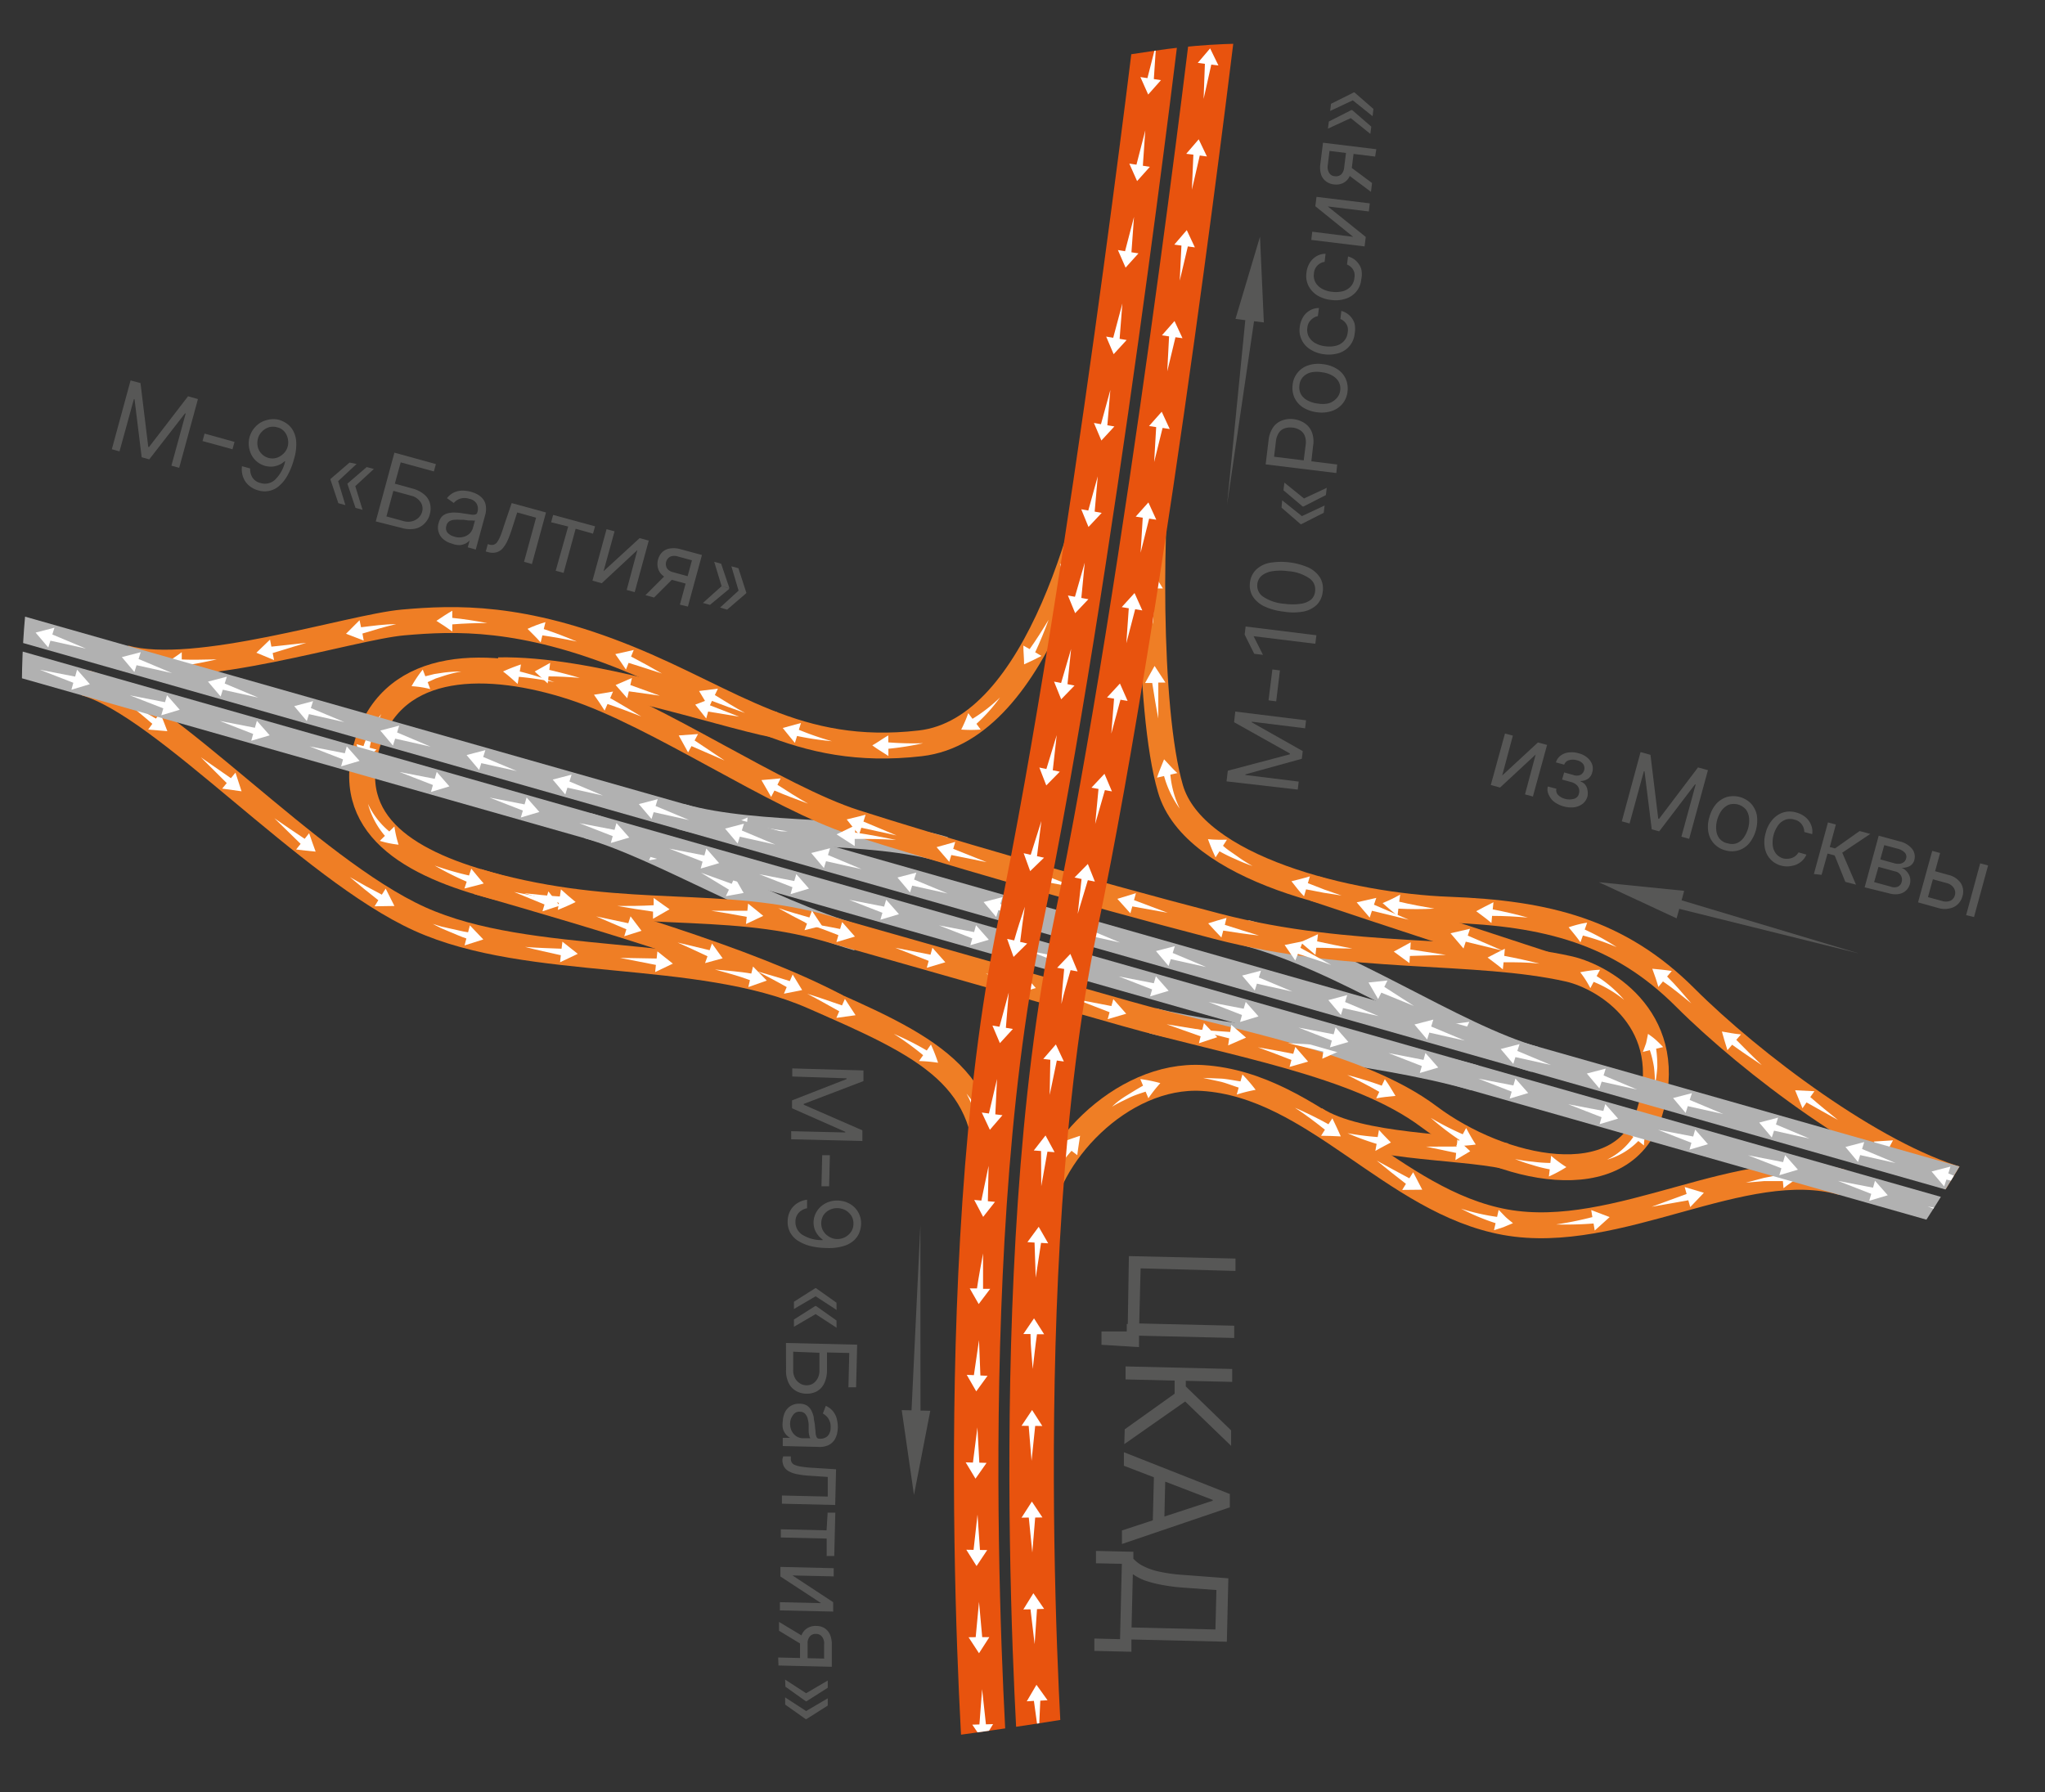 <?xml version="1.0" encoding="UTF-8"?> <svg xmlns="http://www.w3.org/2000/svg" xmlns:xlink="http://www.w3.org/1999/xlink" id="Layer_1" data-name="Layer 1" viewBox="0 0 191.84 168.13"><rect x="0" y="0" width="191.84" height="168.13" fill="#333333" stroke="none"/> <defs> <style>.cls-1,.cls-3,.cls-4,.cls-6{fill:none;}.cls-2{clip-path:url(#clip-path);}.cls-3{stroke:#b1b1b1;}.cls-3,.cls-4,.cls-6{stroke-miterlimit:10;}.cls-3,.cls-4{stroke-width:2.43px;}.cls-4{stroke:#ef7e25;}.cls-5{fill:#fff;}.cls-6{stroke:#e8530e;stroke-width:4.17px;}.cls-7{fill:#575756;}</style> <clipPath id="clip-path"> <path class="cls-1" d="M187.75,102.66c-22.21,39.69-41.52,52.48-98.32,60.19C35.08,170.22,3.76,113.47,2.11,68,0,9.82,53.9,13.09,108.12,4.79,165.72-4,205,71.91,187.75,102.66Z"></path> </clipPath> </defs> <g class="cls-2"> <path class="cls-3" d="M144,99.4c-7.76-2.21-17.88-9.49-27.18-11.9"></path> <path class="cls-3" d="M55.14,77.47C61.88,79.38,71.49,85.39,80.48,88"></path> <path class="cls-3" d="M88.56,79.7c-6.87-2.08-17.2-1-24.69-3.09"></path> <path class="cls-3" d="M108.12,95.77c7.42,1.87,20.34,2.54,30.21,5.35"></path> <path class="cls-4" d="M105.65,95.1c9.71,2.76,21.69,4.63,28.4,9.67s18.16,7.61,20.66-.28c2.71-8.55-4-12.76-7.52-13.58-8.88-2-20.28-.7-33-4s-26.67-7.39-34-9.74S61.67,67.05,53.79,64.48,37,61.79,34.51,69.61s4,11.54,12.19,13.63c12.29,3.15,21.09,1.1,30.77,3.85Z"></path> <path class="cls-4" d="M183.8,110.7c-8-2.28-19.5-10.9-25.71-17.11s-13-7.9-22.19-8.24S112,81.52,109.8,74s-2-26.2-.94-33"></path> <path class="cls-4" d="M144.86,90.46s-17.16-5.61-21.51-7.09"></path> <path class="cls-4" d="M104.07,38c-1.44,9.76-6.6,30.46-17.73,31.74-11.61,1.34-17.63-4-27.52-8s-16.1-3.77-21-3.34-19.53,5.21-26.11,3.34"></path> <path class="cls-5" d="M136.07,96.1l.93,1.54.29-.61c1,.38,2.08.76,3.13,1.09-1-.52-1.92-1.07-2.87-1.64l.29-.61Z"></path> <polygon class="cls-5" points="128.38 92.18 129.28 93.73 129.58 93.13 132.64 94.38 129.86 92.59 130.16 91.99 128.38 92.18"></polygon> <path class="cls-5" d="M120.51,88.66l1,1.46.25-.63c1,.33,2.1.67,3.13,1.05-1-.57-1.92-1.09-2.9-1.61l.25-.62Z"></path> <path class="cls-4" d="M72.67,68c-5.46-1.09-17.37-5.28-25.92-5.11"></path> <path class="cls-4" d="M8,64.07c7.45,2.12,21,17.44,31.36,22.14s26.07,2.54,36.84,7.24,17,7.54,16.39,17.76"></path> <path class="cls-4" d="M97.45,114.67c.45-6.12,7.67-14,15.37-13.53,10.53.67,17.83,11.62,28.4,13.53s22.38-6.37,31.61-3.74"></path> <path class="cls-4" d="M123.35,105c4.23,2.71,13.26,2.48,17.87,3.46"></path> <path class="cls-5" d="M78.48,78.28l1.7,1.1,0-.67c1.3,0,2.59,0,3.89.1-1.27-.27-2.56-.51-3.85-.7l0-.67Z"></path> <path class="cls-5" d="M68.31,77.49,70,78.68,70,78c1.31,0,2.61,0,3.91,0-1.29-.19-2.57-.4-3.85-.63l.07-.67Z"></path> <path class="cls-4" d="M44.79,82.71C56.31,86.05,70.05,90,78.47,94.44"></path> <path class="cls-5" d="M116.89,97.35l-1.39-1.2-.1.67c-1.14-.08-2.27-.15-3.4-.26,1.1.31,2.2.58,3.31.86l-.1.66Z"></path> <polygon class="cls-5" points="125.71 98.59 124.32 97.39 124.22 98.06 120.81 97.87 124.14 98.66 124.04 99.33 125.71 98.59"></polygon> <path class="cls-5" d="M134.48,100.16l-1.32-1.28-.13.66c-1.14-.13-2.27-.25-3.4-.34,1.1.29,2.19.61,3.28.93l-.14.66Z"></path> <polygon class="cls-5" points="114.19 97.31 112.94 95.99 112.78 96.64 109.44 96.1 112.63 97.23 112.47 97.88 114.19 97.31"></polygon> <path class="cls-5" d="M122.71,99.6l-1.2-1.38-.19.65c-1.11-.22-2.21-.42-3.32-.61,1.06.38,2.11.78,3.15,1.19l-.18.65Z"></path> <path class="cls-5" d="M130.91,102.82c-.31-.51-.62-1.06-1-1.57l-.29.61c-1.07-.39-2.15-.72-3.23-1,1,.5,2,1,3,1.58l-.29.61C129.71,102.93,130.3,102.88,130.91,102.82Z"></path> <path class="cls-5" d="M138.44,107.38c-.33-.5-.61-1-.9-1.55l-.32.59a27.12,27.12,0,0,1-3-1.54,26,26,0,0,0,2.69,2.07l-.32.59C137.24,107.5,137.84,107.47,138.44,107.38Z"></path> <path class="cls-5" d="M146.94,109.5a11.77,11.77,0,0,1-1.43-1.06l-.07.67a13.24,13.24,0,0,1-1.66-.12,13,13,0,0,1-1.66-.25,14.36,14.36,0,0,0,1.6.55,13,13,0,0,0,1.66.42l-.08.67A12.84,12.84,0,0,0,146.94,109.5Z"></path> <path class="cls-5" d="M154.27,105.56a3.29,3.29,0,0,1-.79.41l-.78.28.52.42a6.37,6.37,0,0,1-2.46,2.13,6.67,6.67,0,0,0,2.93-1.75l.53.42c0-.34.06-.67.08-1A3.64,3.64,0,0,0,154.27,105.56Z"></path> <path class="cls-5" d="M154.6,97q-.09.45-.18.87c-.1.28-.2.56-.3.82l.65-.16a9.58,9.58,0,0,1,.39,1.6,13.25,13.25,0,0,1,.09,1.67,13.46,13.46,0,0,0,.22-1.69,11.12,11.12,0,0,0-.11-1.72l.66-.15c-.23-.24-.45-.46-.68-.67S154.84,97.17,154.6,97Z"></path> <path class="cls-5" d="M148.24,91.22a9.32,9.32,0,0,1,.95,1.49l.31-.59a11.35,11.35,0,0,1,2.86,1.69,11.51,11.51,0,0,0-2.58-2.23l.32-.6A12.44,12.44,0,0,0,148.24,91.22Z"></path> <path class="cls-5" d="M139.55,89.84c.48.36,1,.74,1.43,1.11l.07-.67c1.12,0,2.24,0,3.37.13-1.1-.28-2.2-.52-3.31-.73l.06-.67C140.63,89.28,140.09,89.55,139.55,89.84Z"></path> <polygon class="cls-5" points="130.75 89.28 132.22 90.36 132.26 89.69 135.64 89.59 132.3 89.08 132.34 88.41 130.75 89.28"></polygon> <path class="cls-5" d="M122,88.4l1.4,1.19.08-.67c1.13,0,2.26.08,3.39.07-1.11-.2-2.21-.44-3.31-.67l.08-.67Z"></path> <path class="cls-5" d="M113.34,86.63c.41.45.82.9,1.24,1.33l.17-.65c1.12.18,2.23.34,3.35.46-1.08-.32-2.15-.67-3.2-1l.16-.65C114.49,86.27,113.91,86.45,113.34,86.63Z"></path> <polygon class="cls-5" points="104.82 84.33 106.04 85.69 106.22 85.04 109.54 85.64 106.38 84.45 106.56 83.8 104.82 84.33"></polygon> <polygon class="cls-5" points="96.33 81.95 97.54 83.31 97.72 82.67 101.04 83.3 97.89 82.08 98.07 81.44 96.33 81.95"></polygon> <polygon class="cls-5" points="87.86 79.48 89.05 80.86 89.24 80.22 92.56 80.89 89.42 79.64 89.61 78.99 87.86 79.48"></polygon> <path class="cls-5" d="M79.43,76.88c.38.48.77,1,1.16,1.42l.21-.64,3.3.72L81,77.08l.2-.64C80.59,76.59,80,76.75,79.43,76.88Z"></path> <path class="cls-5" d="M71.43,73.19l.91,1.58.31-.6c1,.43,2.1.84,3.15,1.23-1-.57-1.93-1.16-2.87-1.77l.3-.6Z"></path> <polygon class="cls-5" points="63.67 69 64.55 70.59 64.87 70 67.97 71.35 65.16 69.47 65.48 68.87 63.67 69"></polygon> <path class="cls-5" d="M55.72,65.18c.35.5.7,1,1,1.49l.27-.62c1.06.36,2.12.76,3.17,1.17-1-.59-1.93-1.17-2.92-1.72l.27-.62C56.92,65,56.31,65.08,55.72,65.18Z"></path> <path class="cls-5" d="M47.19,63c.48.36.93.77,1.37,1.17l.11-.67A29.17,29.17,0,0,1,52,64a32.13,32.13,0,0,0-3.24-1l.11-.66A16.92,16.92,0,0,0,47.19,63Z"></path> <path class="cls-5" d="M38.61,64.38a8.89,8.89,0,0,1,1.75.27L40.12,64l.75-.34.79-.26A12.39,12.39,0,0,1,43.28,63a13.7,13.7,0,0,0-1.69.11l-.85.13-.84.21-.24-.63A10.85,10.85,0,0,0,38.61,64.38Z"></path> <path class="cls-5" d="M34.06,71.57a8.74,8.74,0,0,1,1.27-1.24l-.65-.18a10.2,10.2,0,0,1,.42-1.6A13.66,13.66,0,0,1,35.77,67a13.38,13.38,0,0,0-1,1.41A11,11,0,0,0,34.1,70l-.65-.18A9.38,9.38,0,0,0,34.06,71.57Z"></path> <path class="cls-5" d="M37.39,79.25A10,10,0,0,1,37,77.54l-.48.47a7.45,7.45,0,0,1-2-2.59,7.62,7.62,0,0,0,1.59,3l-.48.47A9.36,9.36,0,0,0,37.39,79.25Z"></path> <path class="cls-5" d="M45.38,82.89c-.41-.46-.79-.93-1.17-1.39l-.21.64a28.73,28.73,0,0,1-3.22-.93,28.66,28.66,0,0,0,3,1.51l-.21.64C44.21,83.2,44.79,83.06,45.38,82.89Z"></path> <path class="cls-5" d="M54,84.63c-.47-.38-.93-.78-1.38-1.19l-.1.67c-1.12-.06-2.23-.19-3.35-.31,1.08.32,2.16.64,3.26.91l-.1.66C52.91,85.14,53.47,84.89,54,84.63Z"></path> <path class="cls-5" d="M62.81,85.31l-1.49-1.06,0,.68C60.17,85,59,85,57.92,85c1.11.2,2.22.37,3.34.53l0,.67Z"></path> <path class="cls-5" d="M71.6,85.93c-.46-.38-.94-.78-1.42-1.15l-.07.67c-1.13,0-2.26,0-3.38,0,1.11.17,2.22.36,3.32.57l-.07.67Z"></path> <path class="cls-5" d="M80.2,87.87,79,86.51l-.19.65c-1.1-.23-2.22-.42-3.33-.59,1.07.37,2.12.75,3.17,1.17l-.19.65Z"></path> <polygon class="cls-5" points="88.68 90.28 87.47 88.92 87.29 89.57 83.97 88.92 87.12 90.15 86.94 90.8 88.68 90.28"></polygon> <polygon class="cls-5" points="97.17 92.7 95.96 91.33 95.77 91.98 92.46 91.34 95.61 92.56 95.42 93.21 97.17 92.7"></polygon> <polygon class="cls-5" points="105.65 95.11 104.44 93.74 104.26 94.39 100.94 93.75 104.09 94.97 103.91 95.62 105.65 95.11"></polygon> <path class="cls-5" d="M62.54,80.4l-.86-1.47-.27.62c-1-.33-1.94-.65-2.92-.93.9.47,1.79,1,2.67,1.48l-.28.62Z"></path> <polygon class="cls-5" points="69.76 83.78 68.92 82.31 68.64 82.92 65.76 81.88 68.38 83.47 68.09 84.08 69.76 83.78"></polygon> <path class="cls-5" d="M77.11,86.86l-.94-1.41-.24.63c-1-.28-2-.57-2.92-.88q1.33.75,2.7,1.44l-.24.63Z"></path> <path class="cls-5" d="M175.78,107.1l.87,1.61.32-.59c1,.44,2.09.87,3.15,1.23-1-.55-1.93-1.15-2.86-1.76l.32-.6Z"></path> <path class="cls-5" d="M168.4,102.29l.69,1.69.38-.55c1,.57,2,1.12,2.95,1.65-.88-.7-1.75-1.41-2.6-2.15l.39-.55Z"></path> <path class="cls-5" d="M161.53,96.78c.16.59.34,1.17.52,1.75l.44-.51c.91.66,1.85,1.29,2.78,1.91-.81-.78-1.61-1.56-2.39-2.37l.44-.51C162.72,97,162.12,96.88,161.53,96.78Z"></path> <path class="cls-5" d="M155,90.89c.21.57.41,1.13.57,1.71l.43-.52c.93.63,1.78,1.35,2.66,2.06-.74-.85-1.46-1.73-2.27-2.52l.44-.52C156.2,91,155.58,90.94,155,90.89Z"></path> <path class="cls-5" d="M147.15,87c.39.47.77.92,1.11,1.41l.23-.64a23.72,23.72,0,0,1,3.17,1.09,23.08,23.08,0,0,0-3-1.65l.23-.64C148.33,86.64,147.73,86.81,147.15,87Z"></path> <path class="cls-5" d="M138.48,85.49c.48.36,1,.73,1.43,1.11l.06-.67c1.12,0,2.24.06,3.36.16-1.08-.3-2.19-.56-3.3-.77l.07-.67Q139.28,85.06,138.48,85.49Z"></path> <path class="cls-5" d="M129.7,84.73c.46.41.92.8,1.4,1.19l.08-.67c1.13.06,2.26.06,3.38,0-1.11-.19-2.21-.39-3.3-.65l.09-.67C130.81,84.24,130.26,84.5,129.7,84.73Z"></path> <path class="cls-5" d="M121.15,82.68c.38.47.76,1,1.18,1.41l.19-.65,1.66.32,1.67.26-1.59-.55-1.57-.61.19-.64C122.31,82.4,121.74,82.53,121.15,82.68Z"></path> <path class="cls-5" d="M113.32,78.73a17.69,17.69,0,0,0,.71,1.71l.37-.57a15.45,15.45,0,0,0,1.53.75,15.12,15.12,0,0,0,1.57.63,14.13,14.13,0,0,1-1.42-.9c-.45-.33-.93-.61-1.35-1l.37-.57C114.53,78.79,113.91,78.8,113.32,78.73Z"></path> <path class="cls-5" d="M109.2,71.24c-.22.56-.47,1.13-.66,1.72l.66-.15a9.52,9.52,0,0,0,1.47,3.06,9.3,9.3,0,0,1-.88-3.19l.66-.15C110,72.13,109.62,71.68,109.2,71.24Z"></path> <path class="cls-5" d="M108.31,62.48l-.89,1.6.67,0c.18,1.12.35,2.23.57,3.33,0-1.12,0-2.25,0-3.37l.67,0Z"></path> <path class="cls-5" d="M108.14,53.67l-1,1.54h.67c.1,1.12.2,2.24.33,3.36.07-1.12.17-2.25.27-3.36h.68Z"></path> <path class="cls-5" d="M108.47,44.87l-1.09,1.47.68,0c0,1.13.07,2.25.13,3.38.15-1.12.3-2.23.47-3.34l.67,0Z"></path> <polygon class="cls-5" points="136.07 87.56 137.29 88.99 137.5 88.35 140.95 89.19 137.69 87.78 137.9 87.14 136.07 87.56"></polygon> <polygon class="cls-5" points="127.27 84.66 128.49 86.09 128.7 85.45 132.15 86.29 128.89 84.88 129.11 84.24 127.27 84.66"></polygon> <path class="cls-5" d="M102.37,46.42l1.31-1.22L103,45c.16-1.09.29-2.18.41-3.27-.32,1-.65,2.1-1,3.13l-.66-.15Z"></path> <path class="cls-5" d="M99.83,54.62l1.44-1.07-.64-.23c.27-1.07.53-2.14.75-3.21-.42,1-.86,2-1.32,3l-.63-.22Z"></path> <path class="cls-5" d="M96.07,62.33c.55-.24,1.09-.51,1.63-.79l-.59-.34c.47-1,.87-2,1.26-3.05-.57.94-1.15,1.87-1.78,2.75L96,60.57C96,61.15,96.07,61.74,96.07,62.33Z"></path> <path class="cls-5" d="M90.17,68.45a12.52,12.52,0,0,0,1.83,0l-.4-.54a15.63,15.63,0,0,0,2.21-2.47,14.87,14.87,0,0,1-2.58,2l-.4-.53A12,12,0,0,1,90.17,68.45Z"></path> <path class="cls-5" d="M81.83,69.93c.49.37,1,.66,1.51,1v-.68a27.32,27.32,0,0,0,3.26-.52,29.69,29.69,0,0,1-3.27-.08V69C82.83,69.28,82.34,69.65,81.83,69.93Z"></path> <path class="cls-5" d="M73.43,68.3c.37.47.75.93,1.14,1.4l.2-.65a27.73,27.73,0,0,0,3.27.49,27.65,27.65,0,0,1-3.1-1.07l.2-.64Z"></path> <path class="cls-5" d="M65.58,64.83l.92,1.54.29-.61c1,.39,2.06.77,3.1,1.13-1-.54-1.9-1.11-2.83-1.68l.29-.6Z"></path> <path class="cls-5" d="M57.72,61.37c.35.49.7,1,1,1.45l.25-.63c1,.32,2.09.66,3.12,1-.95-.55-1.91-1.08-2.89-1.59l.25-.62C58.89,61.11,58.3,61.25,57.72,61.37Z"></path> <path class="cls-5" d="M49.49,59c.42.42.84.83,1.23,1.27l.16-.66c1.08.16,2.15.35,3.23.58-1-.42-2-.81-3.1-1.17l.16-.65C50.6,58.53,50,58.76,49.49,59Z"></path> <path class="cls-5" d="M40.94,58.25c.51.32,1,.64,1.49,1v-.67q1.62-.13,3.27-.12c-1.08-.21-2.17-.38-3.27-.49v-.67C41.93,57.58,41.43,57.92,40.94,58.25Z"></path> <path class="cls-5" d="M32.46,59.46l1.66.64L34,59.44c1.05-.32,2.09-.64,3.16-.88-1.1,0-2.19.16-3.29.29l-.14-.66Z"></path> <polygon class="cls-5" points="24.05 61.24 25.71 61.93 25.58 61.27 28.73 60.31 25.46 60.67 25.33 60.01 24.05 61.24"></polygon> <path class="cls-5" d="M15.53,62.2a16.4,16.4,0,0,0,1.55.94l0-.67c1.1-.14,2.18-.37,3.25-.6-1.1,0-2.19.06-3.28,0l0-.68A15.69,15.69,0,0,1,15.53,62.2Z"></path> <polygon class="cls-5" points="65.22 66.11 66.25 67.41 66.43 66.76 69.34 67.24 66.59 66.17 66.76 65.52 65.22 66.11"></polygon> <polygon class="cls-5" points="57.75 64.27 58.84 65.51 58.99 64.86 61.9 65.27 59.13 64.27 59.28 63.61 57.75 64.27"></polygon> <path class="cls-5" d="M50.16,63l1.22,1.12.08-.66c1,0,1.95.06,2.93.14-.94-.28-1.9-.52-2.86-.75l.08-.66Z"></path> <path class="cls-5" d="M15.7,68.6c-.22-.57-.44-1.15-.68-1.73l-.39.55c-1-.59-2-1.17-3-1.67.93.68,1.8,1.42,2.66,2.16l-.39.54Z"></path> <polygon class="cls-5" points="22.66 74.24 22.09 72.49 21.66 73.01 18.84 71.05 21.27 73.47 20.84 73.99 22.66 74.24"></polygon> <path class="cls-5" d="M29.61,79.9c-.21-.57-.42-1.15-.61-1.73l-.42.53c-.95-.64-1.9-1.27-2.84-1.93Q27,78,28.2,79.17l-.42.53C28.39,79.78,29,79.84,29.61,79.9Z"></path> <path class="cls-5" d="M37,85l-.82-1.63-.36.57c-1-.52-2-1.07-3-1.65.87.74,1.76,1.46,2.67,2.17l-.35.57Z"></path> <path class="cls-5" d="M45.34,88.14l-1.26-1.32-.17.65c-.57-.08-1.11-.24-1.67-.35l-.84-.19-.81-.25.76.39.8.34c.53.21,1.05.46,1.6.64l-.17.65Z"></path> <path class="cls-5" d="M54.2,89.49l-1.44-1.14-.08.66c-1.13-.05-2.28-.07-3.42-.17,1.11.3,2.23.52,3.35.78l-.07.66Z"></path> <polygon class="cls-5" points="63.12 90.41 61.67 89.26 61.6 89.93 58.16 89.87 61.53 90.53 61.46 91.2 63.12 90.41"></polygon> <path class="cls-5" d="M71.93,92l-1.29-1.32-.16.66c-1.13-.19-2.28-.27-3.42-.38,1.11.31,2.21.59,3.29,1l-.15.65Z"></path> <path class="cls-5" d="M80.26,95.25l-1-1.53-.27.61c-1.09-.37-2.16-.76-3.26-1.09,1,.51,2,1.09,3,1.64l-.27.62Z"></path> <path class="cls-5" d="M88,99.71A16.22,16.22,0,0,0,87.33,98l-.39.56A26.87,26.87,0,0,0,83.85,97a27.46,27.46,0,0,1,2.75,2l-.39.55A13.64,13.64,0,0,1,88,99.71Z"></path> <path class="cls-5" d="M92.43,107.24a11.45,11.45,0,0,0,.62-1.79l-.65.18-.32-.81c-.12-.27-.28-.52-.41-.77a9.19,9.19,0,0,0-1-1.44,8.94,8.94,0,0,1,.67,1.56,8.27,8.27,0,0,1,.26.8l.17.83-.65.18A9.37,9.37,0,0,1,92.43,107.24Z"></path> <path class="cls-5" d="M101.32,106.56c-.57.2-1.2.39-1.79.65l.54.4a16.82,16.82,0,0,0-1.55,3.16,16.19,16.19,0,0,1,2-2.8l.54.41C101.13,107.77,101.23,107.19,101.32,106.56Z"></path> <path class="cls-5" d="M108.85,101.62a13.59,13.59,0,0,0-1.88-.38l.26.62c-.52.29-1,.59-1.52.91s-1,.67-1.39,1.07c.49-.32,1-.54,1.54-.81s1.07-.43,1.61-.61l.26.62A13.41,13.41,0,0,1,108.85,101.62Z"></path> <path class="cls-5" d="M117.79,102.25a15.22,15.22,0,0,0-1.24-1.44l-.18.65c-.59-.09-1.17-.21-1.75-.26l-1.76-.07,1.7.37c.56.15,1.1.37,1.64.54l-.18.65A14.76,14.76,0,0,1,117.79,102.25Z"></path> <path class="cls-5" d="M125.78,106.62c-.25-.57-.52-1.13-.79-1.7l-.37.56c-1-.56-2.07-1.08-3.14-1.55,1,.65,1.9,1.34,2.81,2.06l-.36.57C124.54,106.57,125.16,106.58,125.78,106.62Z"></path> <path class="cls-5" d="M133.42,111.62l-.85-1.64-.36.57c-1-.54-2.05-1.09-3.06-1.66.89.74,1.81,1.46,2.74,2.18l-.35.57Z"></path> <path class="cls-5" d="M141.93,114.76c-.24-.2-.48-.38-.7-.59l-.64-.66-.15.66a19.9,19.9,0,0,1-3.38-.77,20.53,20.53,0,0,0,3.24,1.36l-.15.66.9-.29C141.35,115,141.65,114.88,141.93,114.76Z"></path> <path class="cls-5" d="M151,114.19l-1.73-.66.11.66a32.49,32.49,0,0,1-3.4.69,34.42,34.42,0,0,0,3.51-.09l.11.66Z"></path> <polygon class="cls-5" points="159.84 111.91 158.04 111.37 158.22 112.02 154.94 113.22 158.38 112.61 158.56 113.25 159.84 111.91"></polygon> <path class="cls-5" d="M168.82,110.43c-.53-.31-1.09-.64-1.66-.93l.05.67-1.73.34-1.7.45,1.74-.15,1.73,0,.06.67C167.79,111.09,168.29,110.77,168.82,110.43Z"></path> <path class="cls-5" d="M130.48,107.19c-.38-.39-.76-.77-1.12-1.18l-.12.67a27.37,27.37,0,0,1-2.83-.36,25.14,25.14,0,0,0,2.73,1l-.12.66C129.51,107.7,130,107.44,130.48,107.19Z"></path> <polygon class="cls-5" points="137.92 108.01 136.72 106.9 136.66 107.57 133.78 107.58 136.6 108.17 136.53 108.84 137.92 108.01"></polygon> <polygon class="cls-5" points="52.5 84.97 51.44 83.63 51.25 84.28 48.23 83.69 51.08 84.86 50.89 85.5 52.5 84.97"></polygon> <polygon class="cls-5" points="60.18 87.33 59.15 85.97 58.94 86.62 55.93 85.98 58.76 87.19 58.56 87.84 60.18 87.33"></polygon> <path class="cls-5" d="M67.79,89.91l-1-1.39-.22.63q-1.5-.37-3-.72c.94.42,1.87.85,2.8,1.29l-.23.64Z"></path> <path class="cls-5" d="M75.25,92.89l-.89-1.46-.27.62c-1-.33-2-.6-3-.9.91.48,1.82.95,2.71,1.46l-.26.62Z"></path> <line class="cls-3" y1="58.45" x2="189.27" y2="112.26"></line> <line class="cls-3" y1="61.79" x2="189.27" y2="115.6"></line> <polygon class="cls-5" points="3.34 59.35 4.53 60.75 4.73 60.11 8.06 60.85 4.91 59.53 5.11 58.89 3.34 59.35"></polygon> <polygon class="cls-5" points="11.43 61.65 12.61 63.05 12.81 62.41 16.14 63.15 13 61.83 13.2 61.19 11.43 61.65"></polygon> <polygon class="cls-5" points="19.51 63.95 20.7 65.35 20.9 64.71 24.23 65.45 21.08 64.13 21.28 63.49 19.51 63.95"></polygon> <polygon class="cls-5" points="27.6 66.25 28.78 67.65 28.98 67 32.31 67.75 29.16 66.43 29.37 65.78 27.6 66.25"></polygon> <polygon class="cls-5" points="35.68 68.54 36.86 69.95 37.07 69.3 40.39 70.05 37.25 68.72 37.45 68.08 35.68 68.54"></polygon> <polygon class="cls-5" points="43.77 70.84 44.95 72.24 45.15 71.6 48.48 72.34 45.33 71.02 45.53 70.38 43.77 70.84"></polygon> <polygon class="cls-5" points="51.85 73.14 53.03 74.54 53.23 73.9 56.56 74.64 53.42 73.32 53.62 72.68 51.85 73.14"></polygon> <polygon class="cls-5" points="59.93 75.44 61.12 76.84 61.32 76.2 64.65 76.94 61.5 75.62 61.7 74.98 59.93 75.44"></polygon> <polygon class="cls-5" points="68.02 77.74 69.2 79.14 69.4 78.5 72.73 79.24 69.59 77.92 69.79 77.28 68.02 77.74"></polygon> <polygon class="cls-5" points="76.1 80.03 77.29 81.44 77.49 80.8 80.82 81.54 77.67 80.22 77.87 79.58 76.1 80.03"></polygon> <polygon class="cls-5" points="84.19 82.33 85.37 83.73 85.57 83.09 88.9 83.83 85.75 82.52 85.96 81.87 84.19 82.33"></polygon> <polygon class="cls-5" points="92.27 84.63 93.45 86.03 93.66 85.39 96.98 86.13 93.84 84.81 94.04 84.17 92.27 84.63"></polygon> <polygon class="cls-5" points="100.36 86.93 101.54 88.33 101.74 87.69 105.07 88.43 101.92 87.11 102.13 86.47 100.36 86.93"></polygon> <polygon class="cls-5" points="108.44 89.23 109.62 90.63 109.83 89.99 113.15 90.73 110.01 89.41 110.21 88.77 108.44 89.23"></polygon> <polygon class="cls-5" points="116.52 91.53 117.71 92.93 117.91 92.29 121.24 93.03 118.09 91.71 118.29 91.07 116.52 91.53"></polygon> <polygon class="cls-5" points="124.61 93.83 125.79 95.23 125.99 94.58 129.32 95.33 126.18 94.01 126.38 93.36 124.61 93.83"></polygon> <polygon class="cls-5" points="132.69 96.12 133.88 97.53 134.08 96.88 137.41 97.63 134.26 96.31 134.46 95.66 132.69 96.12"></polygon> <polygon class="cls-5" points="140.78 98.42 141.96 99.82 142.16 99.18 145.49 99.92 142.34 98.6 142.55 97.96 140.78 98.42"></polygon> <polygon class="cls-5" points="148.86 100.72 150.04 102.12 150.25 101.48 153.57 102.22 150.43 100.9 150.63 100.26 148.86 100.72"></polygon> <polygon class="cls-5" points="156.95 103.02 158.13 104.42 158.33 103.78 161.66 104.52 158.51 103.2 158.72 102.56 156.95 103.02"></polygon> <polygon class="cls-5" points="165.03 105.32 166.21 106.72 166.42 106.08 169.74 106.82 166.6 105.5 166.8 104.86 165.03 105.32"></polygon> <polygon class="cls-5" points="173.12 107.61 174.3 109.02 174.5 108.37 177.83 109.12 174.68 107.8 174.88 107.15 173.12 107.61"></polygon> <polygon class="cls-5" points="181.2 109.91 182.38 111.31 182.59 110.67 185.91 111.42 182.77 110.09 182.97 109.45 181.2 109.91"></polygon> <polygon class="cls-5" points="8.43 64.19 7.23 62.83 7.05 63.48 3.75 62.84 6.88 64.06 6.7 64.71 8.43 64.19"></polygon> <polygon class="cls-5" points="16.86 66.59 15.67 65.23 15.48 65.88 12.19 65.24 15.32 66.46 15.13 67.11 16.86 66.59"></polygon> <polygon class="cls-5" points="25.3 68.99 24.1 67.63 23.91 68.28 20.62 67.64 23.75 68.86 23.57 69.5 25.3 68.99"></polygon> <polygon class="cls-5" points="33.73 71.39 32.53 70.03 32.35 70.67 29.05 70.03 32.18 71.25 32 71.9 33.73 71.39"></polygon> <polygon class="cls-5" points="42.16 73.78 40.97 72.42 40.78 73.07 37.48 72.43 40.61 73.65 40.43 74.3 42.16 73.78"></polygon> <polygon class="cls-5" points="50.6 76.18 49.4 74.82 49.21 75.47 45.92 74.83 49.05 76.05 48.86 76.7 50.6 76.18"></polygon> <polygon class="cls-5" points="59.03 78.58 57.83 77.22 57.65 77.86 54.35 77.23 57.48 78.45 57.3 79.09 59.03 78.58"></polygon> <polygon class="cls-5" points="67.46 80.98 66.26 79.61 66.08 80.26 62.78 79.62 65.91 80.84 65.73 81.49 67.46 80.98"></polygon> <polygon class="cls-5" points="75.89 83.37 74.7 82.01 74.51 82.66 71.22 82.02 74.34 83.24 74.16 83.89 75.89 83.37"></polygon> <polygon class="cls-5" points="84.33 85.77 83.13 84.41 82.94 85.06 79.65 84.42 82.78 85.64 82.59 86.29 84.33 85.77"></polygon> <polygon class="cls-5" points="92.76 88.17 91.56 86.81 91.38 87.45 88.08 86.82 91.21 88.04 91.03 88.68 92.76 88.17"></polygon> <polygon class="cls-5" points="101.19 90.57 99.99 89.2 99.81 89.85 96.51 89.21 99.64 90.43 99.46 91.08 101.19 90.57"></polygon> <polygon class="cls-5" points="109.63 92.96 108.43 91.6 108.24 92.25 104.95 91.61 108.08 92.83 107.89 93.48 109.63 92.96"></polygon> <polygon class="cls-5" points="118.06 95.36 116.86 94 116.67 94.64 113.38 94.01 116.51 95.23 116.33 95.88 118.06 95.36"></polygon> <polygon class="cls-5" points="126.49 97.76 125.29 96.39 125.11 97.04 121.81 96.41 124.94 97.63 124.76 98.27 126.49 97.76"></polygon> <polygon class="cls-5" points="134.92 100.16 133.72 98.79 133.54 99.44 130.25 98.8 133.38 100.02 133.19 100.67 134.92 100.16"></polygon> <polygon class="cls-5" points="143.36 102.55 142.16 101.19 141.97 101.84 138.68 101.2 141.81 102.42 141.62 103.07 143.36 102.55"></polygon> <polygon class="cls-5" points="151.79 104.95 150.59 103.59 150.41 104.23 147.11 103.6 150.24 104.82 150.06 105.47 151.79 104.95"></polygon> <polygon class="cls-5" points="160.22 107.35 159.02 105.98 158.84 106.63 155.54 106 158.67 107.22 158.49 107.86 160.22 107.35"></polygon> <polygon class="cls-5" points="168.66 109.74 167.46 108.38 167.27 109.03 163.98 108.39 167.11 109.61 166.92 110.26 168.66 109.74"></polygon> <polygon class="cls-5" points="177.09 112.14 175.89 110.78 175.71 111.43 172.41 110.79 175.54 112.01 175.35 112.66 177.09 112.14"></polygon> <polygon class="cls-5" points="185.52 114.54 184.32 113.18 184.14 113.82 180.84 113.19 183.97 114.41 183.79 115.05 185.52 114.54"></polygon> <path class="cls-6" d="M97.69,166.66S94.18,119,100.9,86.79,114,.74,114,.74"></path> <path class="cls-6" d="M92.48,166.66S89,119,95.68,86.79,108.76.74,108.76.74"></path> <polygon class="cls-5" points="97.23 158.07 96.32 159.62 96.99 159.58 97.44 162.85 97.59 159.56 98.27 159.52 97.23 158.07"></polygon> <polygon class="cls-5" points="96.94 149.48 96 151 96.67 150.99 97.06 154.26 97.28 150.97 97.95 150.95 96.94 149.48"></polygon> <polygon class="cls-5" points="96.8 140.88 95.83 142.39 96.51 142.38 96.84 145.66 97.11 142.38 97.79 142.37 96.8 140.88"></polygon> <polygon class="cls-5" points="96.82 132.29 95.83 133.77 96.5 133.78 96.77 137.06 97.11 133.78 97.78 133.79 96.82 132.29"></polygon> <path class="cls-5" d="M97,123.69l-1,1.47.67,0c0,1.09.13,2.19.21,3.28.13-1.09.24-2.18.4-3.26l.67,0Z"></path> <polygon class="cls-5" points="97.44 115.1 96.38 116.54 97.05 116.58 97.16 119.87 97.66 116.61 98.33 116.65 97.44 115.1"></polygon> <polygon class="cls-5" points="98.08 106.53 96.98 107.94 97.66 107.99 97.68 111.29 98.26 108.05 98.93 108.1 98.08 106.53"></polygon> <polygon class="cls-5" points="99.05 97.99 97.87 99.35 98.53 99.43 98.47 102.73 99.14 99.5 99.8 99.59 99.05 97.99"></polygon> <path class="cls-5" d="M100.41,89.5l-1.24,1.3.66.11c-.1,1.1-.22,2.19-.26,3.29.24-1.07.56-2.12.86-3.18l.66.12Z"></path> <polygon class="cls-5" points="102.05 81.06 100.8 82.33 101.46 82.47 101.1 85.74 102.05 82.58 102.71 82.71 102.05 81.06"></polygon> <polygon class="cls-5" points="103.61 72.6 102.39 73.9 103.05 74.02 102.74 77.3 103.65 74.13 104.31 74.25 103.61 72.6"></polygon> <polygon class="cls-5" points="105.06 64.13 103.85 65.44 104.51 65.55 104.25 68.83 105.11 65.65 105.78 65.76 105.06 64.13"></polygon> <polygon class="cls-5" points="106.43 55.64 105.23 56.96 105.89 57.07 105.66 60.35 106.49 57.16 107.16 57.27 106.43 55.64"></polygon> <polygon class="cls-5" points="107.73 47.14 106.54 48.47 107.2 48.57 107 51.86 107.8 48.66 108.47 48.76 107.73 47.14"></polygon> <polygon class="cls-5" points="108.98 38.63 107.79 39.97 108.46 40.07 108.27 43.35 109.06 40.15 109.73 40.25 108.98 38.63"></polygon> <polygon class="cls-5" points="110.18 30.12 109 31.46 109.67 31.56 109.5 34.84 110.27 31.64 110.93 31.73 110.18 30.12"></polygon> <polygon class="cls-5" points="111.33 21.59 110.16 22.95 110.83 23.04 110.67 26.33 111.43 23.12 112.09 23.21 111.33 21.59"></polygon> <polygon class="cls-5" points="112.45 13.07 111.28 14.43 111.95 14.51 111.81 17.8 112.55 14.59 113.22 14.68 112.45 13.07"></polygon> <polygon class="cls-5" points="113.52 4.54 112.36 5.9 113.03 5.99 112.91 9.28 113.63 6.06 114.3 6.14 113.52 4.54"></polygon> <polygon class="cls-5" points="92.22 163.3 93.16 161.76 92.49 161.78 92.13 158.48 91.88 161.79 91.21 161.81 92.22 163.3"></polygon> <polygon class="cls-5" points="91.84 155.11 92.81 153.6 92.14 153.6 91.84 150.29 91.53 153.6 90.86 153.61 91.84 155.11"></polygon> <polygon class="cls-5" points="91.61 146.93 92.61 145.43 91.93 145.42 91.7 142.1 91.33 145.41 90.65 145.4 91.61 146.93"></polygon> <polygon class="cls-5" points="91.51 138.73 92.55 137.25 91.87 137.23 91.69 133.92 91.27 137.22 90.59 137.2 91.51 138.73"></polygon> <polygon class="cls-5" points="91.58 130.54 92.64 129.08 91.97 129.05 91.84 125.73 91.36 129.02 90.69 128.99 91.58 130.54"></polygon> <path class="cls-5" d="M91.81,122.35l1.08-1.43-.67,0c0-1.11,0-2.21,0-3.32-.2,1.09-.41,2.18-.57,3.28l-.68,0Z"></path> <polygon class="cls-5" points="92.23 114.17 93.34 112.76 92.67 112.7 92.74 109.38 92.06 112.64 91.39 112.58 92.23 114.17"></polygon> <polygon class="cls-5" points="92.86 106 94.04 104.63 93.37 104.55 93.53 101.23 92.77 104.47 92.1 104.38 92.86 106"></polygon> <polygon class="cls-5" points="93.8 97.87 95.02 96.54 94.36 96.43 94.63 93.12 93.76 96.33 93.1 96.22 93.8 97.87"></polygon> <path class="cls-5" d="M95.08,89.78l1.28-1.26-.66-.15c.13-1.1.28-2.2.44-3.3-.36,1.05-.7,2.1-1,3.16l-.66-.14Z"></path> <polygon class="cls-5" points="96.64 81.73 97.94 80.47 97.28 80.33 97.69 77.03 96.69 80.2 96.03 80.05 96.64 81.73"></polygon> <polygon class="cls-5" points="98.15 73.69 99.42 72.4 98.76 72.27 99.13 68.97 98.16 72.15 97.5 72.01 98.15 73.69"></polygon> <polygon class="cls-5" points="99.55 65.61 100.8 64.32 100.14 64.19 100.48 60.88 99.54 64.08 98.88 63.95 99.55 65.61"></polygon> <polygon class="cls-5" points="100.86 57.53 102.1 56.22 101.44 56.1 101.76 52.79 100.84 55.99 100.18 55.87 100.86 57.53"></polygon> <polygon class="cls-5" points="102.11 49.44 103.35 48.12 102.69 48 102.98 44.69 102.09 47.9 101.43 47.78 102.11 49.44"></polygon> <polygon class="cls-5" points="103.32 41.33 104.54 40.01 103.88 39.9 104.16 36.59 103.28 39.8 102.62 39.68 103.32 41.33"></polygon> <polygon class="cls-5" points="104.47 33.23 105.69 31.9 105.03 31.79 105.29 28.47 104.43 31.69 103.77 31.58 104.47 33.23"></polygon> <polygon class="cls-5" points="105.59 25.11 106.8 23.77 106.14 23.67 106.38 20.35 105.54 23.57 104.87 23.46 105.59 25.11"></polygon> <polygon class="cls-5" points="106.67 16.99 107.87 15.65 107.21 15.55 107.44 12.23 106.61 15.45 105.94 15.35 106.67 16.99"></polygon> <polygon class="cls-5" points="107.71 8.87 108.91 7.52 108.24 7.42 108.46 4.11 107.64 7.33 106.98 7.23 107.71 8.87"></polygon> <path class="cls-7" d="M106.85,126.39l-3.52-.22,0-1.25,2.37,0v-.7l1.16,0Zm-.95-8.54,10,.23,0,1.16L107,119l-.13,5.17,8.91.21,0,1.15-10-.24Z"></path> <path class="cls-7" d="M105.51,134.1l4.68-3.34,0-1.23-4.6-.11,0-1.22,10,.24,0,1.21-4.35-.1v.53l4.25,4.12,0,1.45-4.31-4.16-5.71,4Z"></path> <path class="cls-7" d="M105.43,137.52l0-1.27,9.94,3.92,0,1.25-10.12,3.44,0-1.27,8.51-2.79v-.08Zm3.9.56-.12,5.13-1.08,0,.13-5.13Z"></path> <path class="cls-7" d="M102.81,145.51l3.51.08,0,.65a3.31,3.31,0,0,0,.84.65,6.19,6.19,0,0,0,1.48.54,15,15,0,0,0,2.36.33l4.23.32-.14,5.95-8.95-.21,0,1.15-3.48-.08,0-1.16,2.41.06.17-7.07-2.43-.05Zm3.46,2.18-.12,5,7.87.19.09-3.7-3.15-.23a17.08,17.08,0,0,1-2-.26,10.79,10.79,0,0,1-1.57-.41A5,5,0,0,1,106.27,147.69Z"></path> <path class="cls-7" d="M115.06,73.31l.12-1L121,70.77v-.08l-5.23-2.93.11-1,6.64.82-.09.75-5-.62v.06l4.78,2.7-.09.72-5.29,1.46v.06l5,.62-.09.75Z"></path> <path class="cls-7" d="M119.36,62.81l.71.09-.35,2.9-.72-.09Z"></path> <path class="cls-7" d="M116.85,58.78l6.64.82-.1.8-5.79-.71v0l.88,1.75-.82-.1-.9-1.8Z"></path> <path class="cls-7" d="M124.08,55.54a2,2,0,0,1-.55,1.2,2.51,2.51,0,0,1-1.27.64,5.44,5.44,0,0,1-1.87,0,5.72,5.72,0,0,1-1.81-.5,2.62,2.62,0,0,1-1.07-.94,2,2,0,0,1-.25-1.29,2,2,0,0,1,.56-1.19,2.53,2.53,0,0,1,1.26-.65,6.4,6.4,0,0,1,3.69.45,2.57,2.57,0,0,1,1.06.93A2,2,0,0,1,124.08,55.54Zm-.71-.09a1.24,1.24,0,0,0-.57-1.21,4,4,0,0,0-1.94-.65,5.28,5.28,0,0,0-1.49,0,2.15,2.15,0,0,0-1,.41,1.21,1.21,0,0,0-.42.79,1.25,1.25,0,0,0,.57,1.21,4.13,4.13,0,0,0,2,.65,5.28,5.28,0,0,0,1.49,0,2,2,0,0,0,1-.41A1.19,1.19,0,0,0,123.37,55.45Z"></path> <path class="cls-7" d="M120.28,46.94l1.86,1.49-.09.74H122l-1.78-1.54Zm.21-1.66,1.85,1.5-.09.73h-.06L120.4,46Zm3.77,2.15-.08.68-2.11,1.07H122l.09-.74Zm.2-1.66-.08.68-2.1,1.07h-.07l.09-.74Z"></path> <path class="cls-7" d="M125.36,44.38l-6.63-.81.27-2.24a2.68,2.68,0,0,1,.44-1.25,1.77,1.77,0,0,1,.85-.64,2.31,2.31,0,0,1,1.09-.11,2.36,2.36,0,0,1,1,.37,1.81,1.81,0,0,1,.68.83,2.46,2.46,0,0,1,.12,1.3L123,43.44l-.72-.09.2-1.58a1.73,1.73,0,0,0-.08-.88,1.1,1.1,0,0,0-.44-.53,1.58,1.58,0,0,0-.7-.24,1.75,1.75,0,0,0-.73.06,1.06,1.06,0,0,0-.55.41,1.78,1.78,0,0,0-.29.85l-.17,1.41,5.92.73Z"></path> <path class="cls-7" d="M126.41,36.74a2.17,2.17,0,0,1-.47,1.14,2.21,2.21,0,0,1-1,.68,3.08,3.08,0,0,1-1.38.12,3.22,3.22,0,0,1-1.32-.45,2.22,2.22,0,0,1-.8-.9,2.27,2.27,0,0,1-.18-1.22,2.13,2.13,0,0,1,1.46-1.83,3,3,0,0,1,1.4-.11,3,3,0,0,1,1.31.45,2.1,2.1,0,0,1,.8.9A2.24,2.24,0,0,1,126.41,36.74Zm-.69-.09a1.31,1.31,0,0,0-.16-.87,1.58,1.58,0,0,0-.63-.57,2.43,2.43,0,0,0-.91-.28,2.73,2.73,0,0,0-1,0,1.52,1.52,0,0,0-.75.4,1.28,1.28,0,0,0-.37.81,1.35,1.35,0,0,0,.16.88,1.55,1.55,0,0,0,.64.57,2.61,2.61,0,0,0,.91.27,2.66,2.66,0,0,0,.94,0,1.53,1.53,0,0,0,.75-.41A1.28,1.28,0,0,0,125.72,36.65Z"></path> <path class="cls-7" d="M127.08,31.3a2.11,2.11,0,0,1-1.49,1.83,3.19,3.19,0,0,1-1.36.11,3.09,3.09,0,0,1-1.3-.45,2.15,2.15,0,0,1-.82-.9,2.11,2.11,0,0,1-.18-1.21,2.33,2.33,0,0,1,.31-.93,1.78,1.78,0,0,1,.63-.62,1.65,1.65,0,0,1,.86-.23l-.1.76A1.21,1.21,0,0,0,123,30a1.14,1.14,0,0,0-.36.77,1.37,1.37,0,0,0,.13.81,1.61,1.61,0,0,0,.59.6,2.47,2.47,0,0,0,1,.31,2.64,2.64,0,0,0,1-.06,1.47,1.47,0,0,0,.72-.44,1.33,1.33,0,0,0,.34-.76,1.42,1.42,0,0,0,0-.55,1.15,1.15,0,0,0-.68-.75l.09-.76a1.83,1.83,0,0,1,.75.41,1.76,1.76,0,0,1,.48.74A2.33,2.33,0,0,1,127.08,31.3Z"></path> <path class="cls-7" d="M127.7,26.2a2.06,2.06,0,0,1-.48,1.17,2.1,2.1,0,0,1-1,.66,3,3,0,0,1-1.36.11,3.13,3.13,0,0,1-1.31-.44,2.32,2.32,0,0,1-.81-.9,2.07,2.07,0,0,1-.18-1.22,2.14,2.14,0,0,1,.31-.92,1.78,1.78,0,0,1,.63-.62,1.64,1.64,0,0,1,.85-.23l-.09.76a1.16,1.16,0,0,0-1,1.09,1.32,1.32,0,0,0,.13.81,1.54,1.54,0,0,0,.59.6,2.41,2.41,0,0,0,1,.31,2.81,2.81,0,0,0,1-.06,1.58,1.58,0,0,0,.73-.44,1.36,1.36,0,0,0,.34-.76,1.42,1.42,0,0,0,0-.55,1.11,1.11,0,0,0-.25-.45,1.15,1.15,0,0,0-.44-.3l.1-.76a1.72,1.72,0,0,1,.75.41,1.86,1.86,0,0,1,.48.74A2.16,2.16,0,0,1,127.7,26.2Z"></path> <path class="cls-7" d="M126.94,22.22l-3.55-2.87.11-.88,5,.61-.09.76-3.85-.47,3.56,2.86-.11.89-5-.61.09-.77Z"></path> <path class="cls-7" d="M129,14.69l-4.28-.53-.16,1.32a1.06,1.06,0,0,0,.12.73.64.64,0,0,0,.54.32.72.72,0,0,0,.59-.16,1,1,0,0,0,.28-.61l.2-1.61.71.09-.2,1.61a2.08,2.08,0,0,1-.28.85,1.39,1.39,0,0,1-.58.5,1.57,1.57,0,0,1-.82.1,1.45,1.45,0,0,1-.76-.31,1.3,1.3,0,0,1-.44-.65,2.26,2.26,0,0,1-.06-.95l.25-2,5,.61ZM128.61,18l-2.3-1.72.1-.82,2.3,1.71Z"></path> <path class="cls-7" d="M124.57,12.07l.09-.67,2.1-1.07h.07l-.09.74Zm.21-1.66.08-.67L127,8.67H127l-.09.74Zm3.77,2.15-1.85-1.49.09-.74h.06l1.79,1.55Zm.21-1.66L126.9,9.41l.09-.74h.07l1.78,1.55Z"></path> <polygon class="cls-7" points="118.2 22.21 115.9 29.92 116.82 30.04 115.11 47.34 117.64 30.14 118.56 30.25 118.2 22.21"></polygon> <path class="cls-7" d="M12.25,35.69l.93.25.73,6,.07,0,3.66-4.76.93.26-1.76,6.45-.73-.2,1.34-4.9-.07,0L14,43.1l-.71-.2-.67-5.45h-.06l-1.35,4.9-.72-.2Z"></path> <path class="cls-7" d="M22,41.46l-.19.69L19,41.38l.19-.7Z"></path> <path class="cls-7" d="M26.18,39.39a2.62,2.62,0,0,1,.75.37,2,2,0,0,1,.59.69,2.45,2.45,0,0,1,.27,1.08,4.59,4.59,0,0,1-.21,1.54A6.52,6.52,0,0,1,27,44.55a3.62,3.62,0,0,1-.77,1,2.06,2.06,0,0,1-2,.46,2.16,2.16,0,0,1-.9-.48,1.84,1.84,0,0,1-.53-.79,2.15,2.15,0,0,1-.1-1l.77.21a1.44,1.44,0,0,0,.21.85,1.17,1.17,0,0,0,.74.51A1.38,1.38,0,0,0,25.81,45a3.42,3.42,0,0,0,.94-1.72l-.05,0a2.14,2.14,0,0,1-.55.35,2.16,2.16,0,0,1-.62.15,2.19,2.19,0,0,1-.66-.07,2.06,2.06,0,0,1-1.46-1.52,2.26,2.26,0,0,1,0-1.18A2.33,2.33,0,0,1,24,40a2.11,2.11,0,0,1,1-.58A2.21,2.21,0,0,1,26.18,39.39Zm-.19.7a1.35,1.35,0,0,0-.77,0,1.45,1.45,0,0,0-.64.4,1.39,1.39,0,0,0-.39.69,1.59,1.59,0,0,0,0,.78A1.42,1.42,0,0,0,25.75,43a1.59,1.59,0,0,0,.54-.2,1.84,1.84,0,0,0,.44-.39,1.5,1.5,0,0,0,.26-.52,1.55,1.55,0,0,0,0-.77,1.45,1.45,0,0,0-.35-.67A1.25,1.25,0,0,0,26,40.09Z"></path> <path class="cls-7" d="M32.4,47.39l-.66-.18L31,45v-.06l.72.2Zm1.05-3.86-1.74,1.62L31,45l0-.06,1.79-1.54Zm.56,4.3-.66-.18-.75-2.23,0-.07.71.2ZM35.07,44l-1.75,1.62-.71-.2v-.06l1.79-1.54Z"></path> <path class="cls-7" d="M35.25,48.92,37,42.47l3.89,1.07-.19.69-3.11-.85-.55,2,1.63.45a2.75,2.75,0,0,1,1.11.55,1.63,1.63,0,0,1,.55.83,1.94,1.94,0,0,1,0,1,1.86,1.86,0,0,1-.52.92,1.72,1.72,0,0,1-.9.48,2.68,2.68,0,0,1-1.24-.08Zm1-.47,1.64.45a1.53,1.53,0,0,0,.79,0,1.37,1.37,0,0,0,.6-.34,1.27,1.27,0,0,0,.32-.55,1.08,1.08,0,0,0-.14-.89,1.48,1.48,0,0,0-.92-.62l-1.64-.45Z"></path> <path class="cls-7" d="M42.39,51a2,2,0,0,1-.79-.4,1.43,1.43,0,0,1-.45-.67,1.4,1.4,0,0,1,0-.86,1.35,1.35,0,0,1,.34-.64,1.25,1.25,0,0,1,.55-.28,2.43,2.43,0,0,1,.67-.06,5.53,5.53,0,0,1,.7.07l.74.11a1,1,0,0,0,.43,0,.26.26,0,0,0,.2-.21v0a1,1,0,0,0-.06-.79,1,1,0,0,0-.7-.47,1.35,1.35,0,0,0-.89,0,1.33,1.33,0,0,0-.56.39l-.64-.45a1.85,1.85,0,0,1,.69-.55,2,2,0,0,1,.79-.16,3.25,3.25,0,0,1,.77.11,3.19,3.19,0,0,1,.52.2,1.77,1.77,0,0,1,.53.39,1.31,1.31,0,0,1,.33.64,2.08,2.08,0,0,1-.06,1l-.87,3.19-.75-.21.18-.65h0a1.44,1.44,0,0,1-.34.27,1.62,1.62,0,0,1-.55.17A1.83,1.83,0,0,1,42.39,51Zm.29-.63a1.57,1.57,0,0,0,.8,0,1.32,1.32,0,0,0,.58-.32,1.23,1.23,0,0,0,.31-.54l.19-.68a.43.43,0,0,1-.24,0l-.38,0-.42-.06-.32,0a2.86,2.86,0,0,0-.58,0,1,1,0,0,0-.47.14.65.65,0,0,0-.27.41A.68.68,0,0,0,42,50,1.31,1.31,0,0,0,42.68,50.36Z"></path> <path class="cls-7" d="M45.57,51.74l.19-.69.17.05a.74.74,0,0,0,.39,0,.63.63,0,0,0,.32-.24,2.9,2.9,0,0,0,.3-.57c.11-.26.22-.58.35-1L48,47.2l3.22.88-1.32,4.84-.74-.21,1.13-4.14-1.77-.49-.55,1.71q-.2.59-.39,1a3.17,3.17,0,0,1-.45.69,1.27,1.27,0,0,1-.56.34,1.45,1.45,0,0,1-.71,0Z"></path> <path class="cls-7" d="M51.7,49l.19-.69,3.93,1.07-.19.69L54,49.61l-1.13,4.14-.74-.2L53.3,49.4Z"></path> <path class="cls-7" d="M56.62,53.59,60,50.49l.86.23-1.32,4.84-.75-.21,1-3.74-3.34,3.11-.87-.24,1.32-4.83.75.2Z"></path> <path class="cls-7" d="M60.55,55.84l2-2,.81.22-2,2Zm3.23.89,1.13-4.16-1.28-.35a1.09,1.09,0,0,0-.74,0,.79.79,0,0,0-.32,1.1.92.92,0,0,0,.56.36l1.56.43-.19.69-1.56-.42a2,2,0,0,1-.8-.41,1.34,1.34,0,0,1-.41-.64,1.53,1.53,0,0,1,0-.82,1.5,1.5,0,0,1,.41-.72,1.34,1.34,0,0,1,.71-.33,2.27,2.27,0,0,1,1,.07l2,.54-1.32,4.84Z"></path> <path class="cls-7" d="M65.94,56.57,67.69,55l.71.2,0,.06L66.6,56.75ZM67,52.71l.65.18.76,2.24,0,.06-.72-.2ZM67.55,57,69.3,55.4l.71.19v.06L68.21,57.2Zm1.06-3.87.66.18L70,55.57l0,.06-.71-.2Z"></path> <path class="cls-7" d="M81,100.43l0,1-5.6,2.14v.08l5.5,2.4,0,1-6.68-.16,0-.76,5.08.12v-.06l-5-2.21,0-.74,5.12-2v-.07L74.32,101l0-.76Z"></path> <path class="cls-7" d="M77.78,111.3l-.72,0,.07-2.92.72,0Z"></path> <path class="cls-7" d="M80.78,114.84a2.61,2.61,0,0,1-.17.82,2.07,2.07,0,0,1-.53.74,2.46,2.46,0,0,1-1,.52,4.7,4.7,0,0,1-1.55.17,6.59,6.59,0,0,1-1.57-.2,4,4,0,0,1-1.15-.51,2.15,2.15,0,0,1-.7-.78,2.06,2.06,0,0,1-.22-1,2.14,2.14,0,0,1,.24-1,2,2,0,0,1,.64-.7,2.26,2.26,0,0,1,.94-.34l0,.8a1.45,1.45,0,0,0-.77.41,1.22,1.22,0,0,0-.32.84,1.41,1.41,0,0,0,.65,1.24,3.44,3.44,0,0,0,1.9.5v-.06a2,2,0,0,1-.76-1,2,2,0,0,1-.09-.65,2,2,0,0,1,.31-1,2.14,2.14,0,0,1,.81-.74,2.27,2.27,0,0,1,1.15-.26,2.34,2.34,0,0,1,1.12.3,2.05,2.05,0,0,1,.8.8A2.09,2.09,0,0,1,80.78,114.84Zm-.72,0a1.37,1.37,0,0,0-.18-.75,1.61,1.61,0,0,0-.54-.53,1.67,1.67,0,0,0-.77-.21,1.6,1.6,0,0,0-.76.17,1.48,1.48,0,0,0-.56.49,1.51,1.51,0,0,0-.11,1.31,1.58,1.58,0,0,0,.33.48,1.75,1.75,0,0,0,.48.32,1.4,1.4,0,0,0,.57.13,1.55,1.55,0,0,0,1.31-.67A1.27,1.27,0,0,0,80.06,114.83Z"></path> <path class="cls-7" d="M74.48,124.48l0-.68,2-1.27h.07l0,.74Zm0-1.67,0-.68,2-1.27h.07l0,.74Zm4,1.76-2-1.3,0-.74h.07l1.92,1.36Zm0-1.67-2-1.3,0-.74h.07l1.92,1.36Z"></path> <path class="cls-7" d="M73.73,126l6.68.16-.1,4-.72,0,.08-3.22-2.09-.05,0,1.7a2.84,2.84,0,0,1-.26,1.2,1.69,1.69,0,0,1-.68.74,2,2,0,0,1-1,.23,2,2,0,0,1-1-.28,1.71,1.71,0,0,1-.68-.77,2.67,2.67,0,0,1-.22-1.22Zm.68.82,0,1.7a1.5,1.5,0,0,0,.17.78,1.28,1.28,0,0,0,.46.49,1.15,1.15,0,0,0,.62.18,1.07,1.07,0,0,0,.83-.35,1.45,1.45,0,0,0,.38-1l0-1.7Z"></path> <path class="cls-7" d="M73.43,133.37a2.17,2.17,0,0,1,.2-.86,1.43,1.43,0,0,1,.54-.6,1.46,1.46,0,0,1,.84-.21,1.32,1.32,0,0,1,.7.18,1.24,1.24,0,0,1,.41.47,2.47,2.47,0,0,1,.22.63c0,.23.08.46.1.7s.06.55.07.74a1.17,1.17,0,0,0,.1.42.27.27,0,0,0,.26.14h0a1,1,0,0,0,.76-.24,1.1,1.1,0,0,0,.29-.79,1.41,1.41,0,0,0-.22-.87,1.44,1.44,0,0,0-.51-.46l.28-.72a1.85,1.85,0,0,1,.7.54,1.88,1.88,0,0,1,.34.73,3.44,3.44,0,0,1,.09.77,4.35,4.35,0,0,1-.07.55,2.12,2.12,0,0,1-.25.61,1.45,1.45,0,0,1-.55.48,2,2,0,0,1-1,.17l-3.3-.08v-.77l.68,0v0a1.81,1.81,0,0,1-.34-.27,1.51,1.51,0,0,1-.3-.5A1.82,1.82,0,0,1,73.43,133.37Zm.69.13a1.55,1.55,0,0,0,.16.78,1.34,1.34,0,0,0,.45.49,1.19,1.19,0,0,0,.6.17l.7,0a.41.41,0,0,1-.1-.22,2.9,2.9,0,0,1-.07-.38c0-.14,0-.28,0-.41s0-.24,0-.33a3.09,3.09,0,0,0-.11-.56,1,1,0,0,0-.25-.42.64.64,0,0,0-.46-.17.68.68,0,0,0-.62.28A1.36,1.36,0,0,0,74.12,133.5Z"></path> <path class="cls-7" d="M73.47,136.64h.72v.19a.62.62,0,0,0,.08.37.54.54,0,0,0,.31.25,2.38,2.38,0,0,0,.63.16,10.26,10.26,0,0,0,1,.1l2.22.14-.08,3.35-5-.12v-.77l4.3.1,0-1.84-1.78-.12a7.86,7.86,0,0,1-1.09-.14,2.55,2.55,0,0,1-.78-.27,1.17,1.17,0,0,1-.46-.45,1.37,1.37,0,0,1-.14-.7Z"></path> <path class="cls-7" d="M77.64,141.92l.72,0-.1,4.07-.71,0,0-1.64-4.3-.1,0-.77,4.29.1Z"></path> <path class="cls-7" d="M74.34,147.81l3.82,2.51,0,.88-5-.11,0-.77,3.87.09-3.82-2.5,0-.9,5,.12,0,.77Z"></path> <path class="cls-7" d="M73,155.51l4.31.1,0-1.33a1,1,0,0,0-.19-.71.66.66,0,0,0-.57-.27.68.68,0,0,0-.57.22.94.94,0,0,0-.22.63l0,1.62-.71,0,0-1.61a2.15,2.15,0,0,1,.2-.88,1.34,1.34,0,0,1,.53-.55,1.48,1.48,0,0,1,.8-.18,1.44,1.44,0,0,1,.79.22,1.37,1.37,0,0,1,.5.61,2.29,2.29,0,0,1,.16.94l0,2.06-5-.12Zm.08-3.34,2.46,1.48,0,.84L73.08,153Z"></path> <path class="cls-7" d="M73.65,159.25l2,1.3,0,.74h-.07l-1.92-1.36Zm0-1.67,2,1.3,0,.74H75.6l-1.92-1.37Zm4,1.76,0,.68-2,1.27h-.06l0-.74Zm0-1.67,0,.68-2,1.27h-.06l0-.74Z"></path> <polygon class="cls-7" points="85.74 140.26 87.27 132.36 86.35 132.34 86.34 114.95 85.51 132.32 84.59 132.3 85.74 140.26"></polygon> <path class="cls-7" d="M140.92,72.76l3.35-3.1.86.23-1.33,4.84-.74-.2,1-3.74-3.34,3.1-.87-.24,1.33-4.83.74.2Z"></path> <path class="cls-7" d="M145.2,73.79,146,74a.64.64,0,0,0,.16.58,1.39,1.39,0,0,0,.67.37,1.5,1.5,0,0,0,.81,0,.63.63,0,0,0,.48-.51.77.77,0,0,0,0-.45.81.81,0,0,0-.26-.38,1.18,1.18,0,0,0-.49-.24l-.83-.23.19-.67.83.23a.94.94,0,0,0,.71,0,.72.72,0,0,0,.26-1,1,1,0,0,0-.6-.37,1.31,1.31,0,0,0-.76,0,.63.63,0,0,0-.43.41l-.78-.21a1.21,1.21,0,0,1,.43-.63,1.49,1.49,0,0,1,.74-.3,2.18,2.18,0,0,1,.94.07,2,2,0,0,1,.84.42,1.45,1.45,0,0,1,.45.64,1.2,1.2,0,0,1,0,.75,1,1,0,0,1-.41.6,1.38,1.38,0,0,1-.67.2l0,.05a.89.89,0,0,1,.43.3,1.08,1.08,0,0,1,.21.49,1.49,1.49,0,0,1,0,.59,1.3,1.3,0,0,1-.45.7,1.71,1.71,0,0,1-.78.33,2.62,2.62,0,0,1-1-.08,2.67,2.67,0,0,1-.88-.42,1.64,1.64,0,0,1-.51-.65A1.1,1.1,0,0,1,145.2,73.79Z"></path> <path class="cls-7" d="M153.9,70.56l.93.26.73,6,.08,0L159.29,72l.93.26-1.76,6.44-.73-.2,1.34-4.9H159L155.65,78l-.7-.19-.68-5.45-.06,0-1.34,4.9-.73-.2Z"></path> <path class="cls-7" d="M161.86,79.78a2.13,2.13,0,0,1-1.6-1.71,3,3,0,0,1,.09-1.38,3.2,3.2,0,0,1,.63-1.25,2.28,2.28,0,0,1,1-.66,2.33,2.33,0,0,1,2.3.63,2.29,2.29,0,0,1,.53,1.08,3.43,3.43,0,0,1-.72,2.63,2.12,2.12,0,0,1-1,.66A2.15,2.15,0,0,1,161.86,79.78Zm.18-.67a1.34,1.34,0,0,0,.89,0,1.55,1.55,0,0,0,.66-.54,2.84,2.84,0,0,0,.4-.86,2.53,2.53,0,0,0,.09-.94,1.58,1.58,0,0,0-.29-.81,1.5,1.5,0,0,0-1.64-.45,1.66,1.66,0,0,0-.66.55,2.72,2.72,0,0,0-.4.86,2.55,2.55,0,0,0-.09.94,1.52,1.52,0,0,0,.29.8A1.33,1.33,0,0,0,162,79.11Z"></path> <path class="cls-7" d="M167.15,81.23a2.08,2.08,0,0,1-1.6-1.73,3,3,0,0,1,.09-1.36,2.93,2.93,0,0,1,.63-1.23,2.24,2.24,0,0,1,1-.68,2.14,2.14,0,0,1,1.23,0,2.24,2.24,0,0,1,.87.44,1.79,1.79,0,0,1,.52.71,1.63,1.63,0,0,1,.11.88l-.74-.2a1.2,1.2,0,0,0-.22-.69,1.13,1.13,0,0,0-.71-.47,1.35,1.35,0,0,0-.82,0,1.49,1.49,0,0,0-.68.5,2.78,2.78,0,0,0-.53,1.93,1.52,1.52,0,0,0,.32.78,1.37,1.37,0,0,0,.71.44,1.51,1.51,0,0,0,.55,0,1.18,1.18,0,0,0,.84-.58l.74.21a1.75,1.75,0,0,1-.52.68,1.78,1.78,0,0,1-.8.37A2.11,2.11,0,0,1,167.15,81.23Z"></path> <path class="cls-7" d="M170.16,82l1.32-4.84.74.2-.57,2.11.49.13,2.31-1.63,1,.27L172.82,80l1.29,3-1-.26-1-2.48-.67-.18-.56,2Z"></path> <path class="cls-7" d="M174.92,83.25l1.32-4.84,2,.54a2.09,2.09,0,0,1,1.14.7,1.17,1.17,0,0,1,.21,1,.89.89,0,0,1-.45.61,1.35,1.35,0,0,1-.76.15,1.34,1.34,0,0,1,.47.33,1.4,1.4,0,0,1,.31.53,1.25,1.25,0,0,1,0,.69,1.29,1.29,0,0,1-.38.61,1.31,1.31,0,0,1-.66.31,2,2,0,0,1-.89-.06Zm.89-.49,1.57.43a.89.89,0,0,0,.65,0,.63.63,0,0,0,.36-.43.78.78,0,0,0-.6-1l-1.57-.43Zm.58-2.13,1.27.35a1.32,1.32,0,0,0,.54.06.76.76,0,0,0,.39-.15.62.62,0,0,0,.22-.34.56.56,0,0,0-.12-.55,1.38,1.38,0,0,0-.66-.37l-1.27-.34Z"></path> <path class="cls-7" d="M181.38,81.7l1.38.38a1.93,1.93,0,0,1,1.19.79,1.5,1.5,0,0,1,.15,1.21,1.65,1.65,0,0,1-.42.74,1.52,1.52,0,0,1-.75.4,2.08,2.08,0,0,1-1,0l-2-.56,1.33-4.83.74.2-1.14,4.14,1.29.35a1.18,1.18,0,0,0,.79,0,.76.76,0,0,0,.44-.52.81.81,0,0,0-.11-.71,1.1,1.1,0,0,0-.66-.44l-1.38-.38Zm3.06,4.16L185.76,81l.74.2-1.32,4.84Z"></path> <polygon class="cls-7" points="149.99 82.77 157.28 86.16 157.53 85.27 174.4 89.46 157.75 84.47 157.99 83.58 149.99 82.77"></polygon> </g> </svg> 
